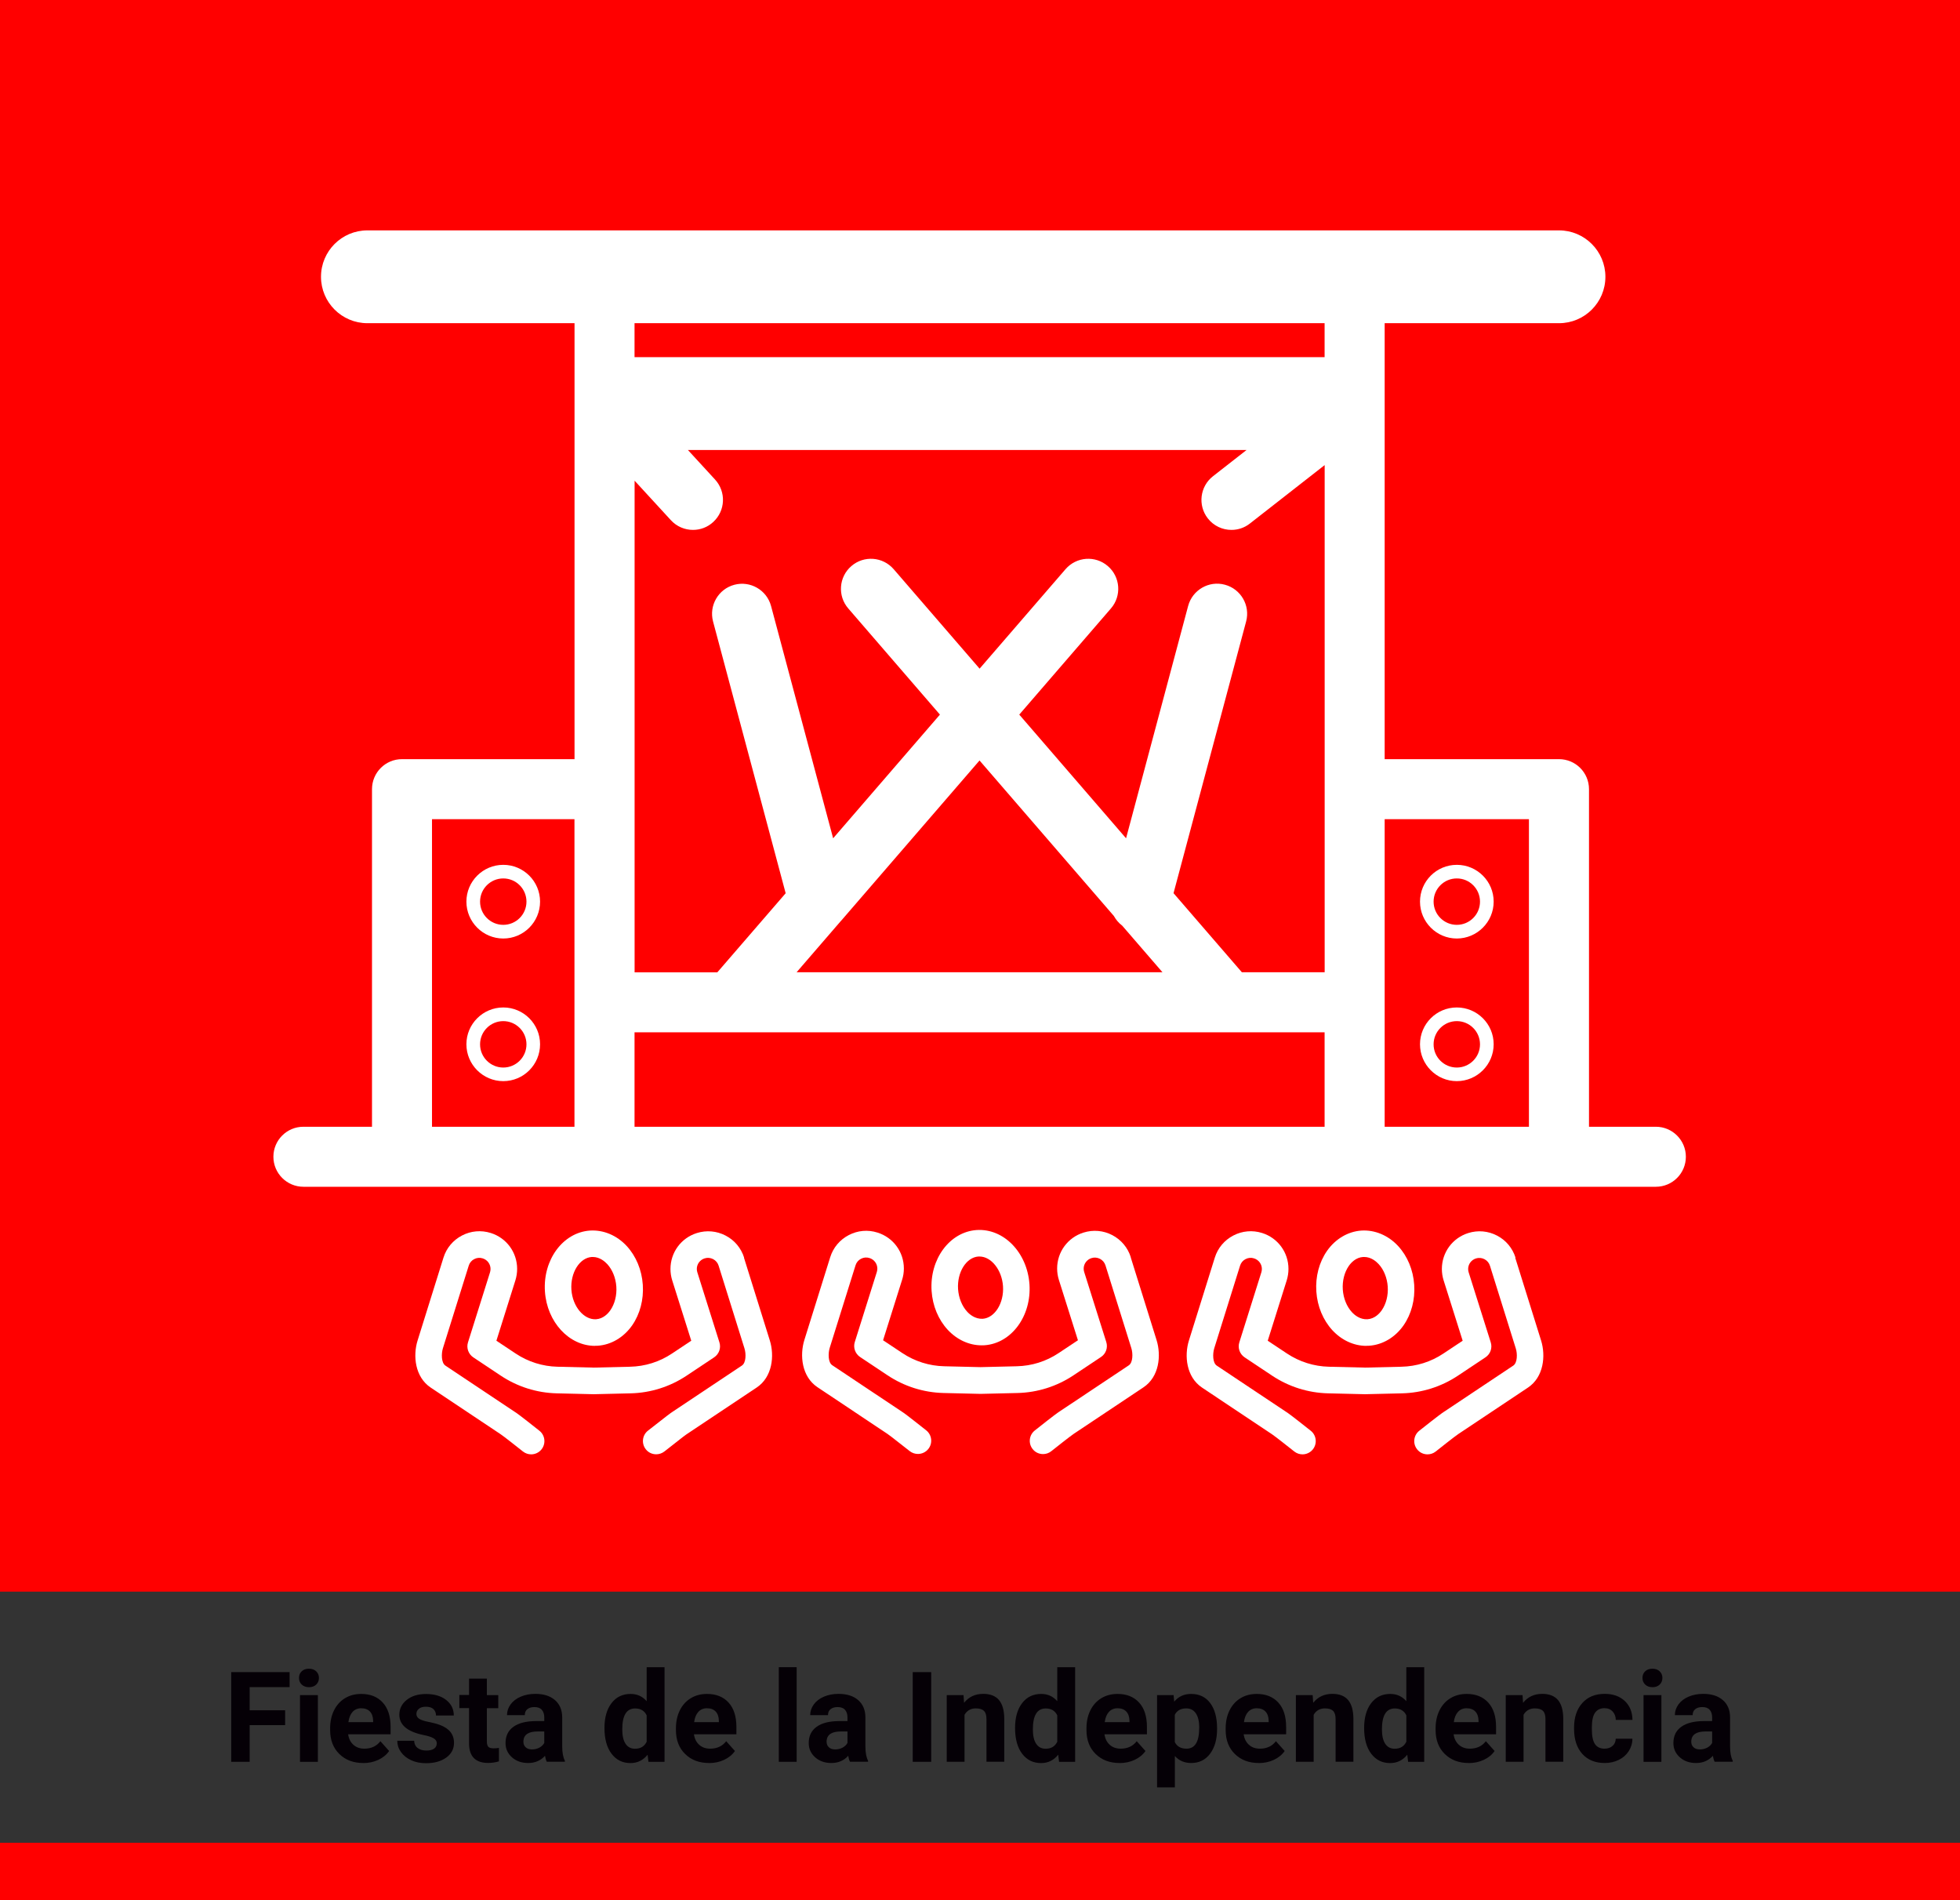 <?xml version="1.0" encoding="UTF-8"?> <svg xmlns="http://www.w3.org/2000/svg" xmlns:xlink="http://www.w3.org/1999/xlink" id="Capa_1" data-name="Capa 1" viewBox="0 0 294 285"><rect x="0" y="0" width="294" height="285" fill="#333333" stroke="none"/><defs><style> .cls-1 { fill: none; } .cls-2 { fill: #050006; } .cls-3 { fill: #fff; } .cls-4 { fill: red; } </style><clipPath id="clippath"><rect class="cls-1" x="-2492.08" y="-2353.35" width="1920" height="2622.35"></rect></clipPath></defs><rect class="cls-4" width="294" height="238.7"></rect><g><path class="cls-3" d="M89.24,201.83c.14,0,.29,0,.43-.01,2.01-.14,3.89-1.25,5.15-3.05,1.18-1.7,1.75-3.86,1.6-6.09-.15-2.23-1.01-4.29-2.41-5.81-1.49-1.61-3.5-2.45-5.52-2.32-4.05.28-7.07,4.38-6.75,9.14.31,4.59,3.63,8.15,7.5,8.15ZM88.76,188.51c.05,0,.11,0,.16,0,1.02,0,1.79.66,2.16,1.06.78.84,1.28,2.08,1.37,3.38.09,1.31-.24,2.6-.89,3.54-.33.48-1.05,1.29-2.16,1.36-1.82.1-3.52-1.91-3.69-4.44-.17-2.53,1.22-4.77,3.05-4.9Z"></path><path class="cls-3" d="M111.62,188.61c-.46-1.44-1.44-2.62-2.78-3.31-1.34-.7-2.87-.83-4.31-.38-2.37.74-3.96,2.91-3.96,5.39,0,.58.09,1.16.26,1.7l2.86,9.06-2.89,1.92c-1.87,1.25-4.04,1.93-6.29,1.98l-5.44.13-5.44-.13c-2.24-.05-4.42-.74-6.28-1.98l-2.89-1.92,2.85-9.06c.17-.55.26-1.12.26-1.71,0-2.48-1.59-4.65-3.96-5.39-1.44-.45-2.97-.32-4.31.38-1.34.7-2.33,1.87-2.78,3.32,0,0-2.86,9.13-3.88,12.42-.72,2.29-.4,5.49,1.97,7.07l10.48,6.99c.13.09.45.29,3.35,2.59.37.29.8.43,1.23.43.59,0,1.17-.26,1.56-.75.68-.86.54-2.11-.32-2.79-3.04-2.41-3.39-2.64-3.66-2.81l-10.44-6.96c-.63-.42-.62-1.79-.38-2.58,1.02-3.29,3.88-12.41,3.88-12.41.13-.43.43-.78.82-.98.4-.21.85-.25,1.28-.11.7.22,1.17.86,1.17,1.59,0,.17-.03.34-.08.51l-3.3,10.49c-.27.84.06,1.76.79,2.25l4.13,2.75c2.5,1.66,5.4,2.58,8.4,2.65l5.49.13s.02,0,.02,0c0,0,.02,0,.02,0h.05l5.49-.13c3-.07,5.9-.99,8.4-2.65l4.13-2.75c.74-.49,1.06-1.41.79-2.25l-3.31-10.5c-.05-.16-.08-.33-.08-.5,0-.73.47-1.37,1.17-1.59.43-.14.88-.09,1.28.11.4.21.69.56.82.98,0,0,2.86,9.12,3.88,12.41.25.79.25,2.15-.38,2.57l-10.46,6.97c-.25.17-.6.4-3.64,2.8-.86.68-1,1.93-.32,2.79.39.5.97.75,1.56.75.43,0,.87-.14,1.24-.43,2.9-2.3,3.21-2.5,3.39-2.62l10.44-6.96c2.37-1.58,2.69-4.77,1.97-7.07-1.02-3.29-3.88-12.42-3.88-12.42Z"></path><path class="cls-3" d="M147.25,201.76c.14,0,.28,0,.42-.01,4.05-.28,7.07-4.38,6.75-9.14-.33-4.76-3.85-8.41-7.93-8.14-4.05.28-7.07,4.38-6.75,9.14.15,2.23,1.01,4.29,2.41,5.81,1.39,1.5,3.22,2.34,5.09,2.34ZM146.76,188.44c.05,0,.11,0,.16,0,1.76,0,3.36,1.99,3.53,4.44.17,2.53-1.22,4.77-3.05,4.9-1.11.05-1.93-.63-2.32-1.06-.78-.84-1.28-2.08-1.37-3.38-.17-2.53,1.22-4.77,3.05-4.9Z"></path><path class="cls-3" d="M169.62,188.55c-.45-1.44-1.44-2.62-2.78-3.32-1.34-.7-2.87-.83-4.31-.38-2.37.74-3.96,2.91-3.96,5.39,0,.58.09,1.16.26,1.7l2.86,9.06-2.89,1.92c-1.87,1.25-4.04,1.93-6.29,1.98l-5.44.13-5.44-.13c-2.24-.05-4.42-.74-6.28-1.98l-2.89-1.92,2.85-9.05c.18-.55.27-1.13.27-1.71,0-2.48-1.59-4.65-3.96-5.39-1.44-.46-2.97-.32-4.31.38-1.34.7-2.33,1.87-2.78,3.32,0,0-2.86,9.13-3.88,12.42-.71,2.29-.4,5.49,1.97,7.07l10.48,6.99c.14.09.45.3,3.35,2.59.37.29.8.43,1.24.43.59,0,1.17-.26,1.56-.75.68-.86.54-2.11-.32-2.79-3.04-2.41-3.39-2.64-3.66-2.81l-10.44-6.96c-.63-.42-.62-1.79-.38-2.58,1.02-3.28,3.88-12.41,3.88-12.4.13-.43.43-.78.82-.98.4-.21.85-.25,1.28-.11.7.22,1.17.86,1.17,1.59,0,.17-.03.34-.08.51l-3.3,10.49c-.27.84.06,1.76.79,2.25l4.13,2.75c2.5,1.66,5.4,2.58,8.4,2.65l5.49.13s.03,0,.05,0c.02,0,.03,0,.05,0l5.49-.13c3-.07,5.9-.99,8.4-2.65l4.13-2.75c.74-.49,1.06-1.41.79-2.25l-3.31-10.49c-.05-.16-.08-.33-.08-.5,0-.73.47-1.37,1.17-1.59.43-.14.88-.09,1.28.11.4.21.69.56.82.98,0,0,2.86,9.12,3.88,12.41.25.79.25,2.16-.38,2.58l-10.46,6.97c-.25.17-.6.39-3.64,2.8-.86.68-1.01,1.93-.32,2.79.39.5.97.75,1.56.75.43,0,.87-.14,1.23-.43,2.9-2.3,3.22-2.5,3.39-2.62l10.44-6.96c2.37-1.58,2.68-4.77,1.97-7.07-1.02-3.29-3.88-12.42-3.88-12.42Z"></path><path class="cls-3" d="M204.95,201.83c.14,0,.28,0,.43-.01,2.01-.14,3.89-1.25,5.15-3.05,1.18-1.7,1.75-3.86,1.6-6.09-.15-2.23-1.01-4.29-2.41-5.81-1.49-1.61-3.5-2.45-5.52-2.32-2.01.14-3.89,1.25-5.15,3.05-1.18,1.7-1.75,3.86-1.6,6.09.15,2.23,1.01,4.29,2.41,5.81,1.39,1.5,3.22,2.34,5.09,2.34ZM202.31,189.87c.33-.48,1.05-1.29,2.16-1.36.05,0,.11,0,.16,0,1.02,0,1.79.66,2.16,1.06.78.84,1.28,2.08,1.37,3.38.09,1.31-.24,2.6-.89,3.54-.33.48-1.05,1.29-2.16,1.36-1.1.06-1.93-.63-2.32-1.06-.78-.84-1.28-2.08-1.37-3.38-.09-1.31.24-2.6.89-3.54Z"></path><path class="cls-3" d="M227.33,188.61c-.46-1.44-1.44-2.62-2.78-3.31-1.34-.7-2.87-.83-4.31-.38-2.37.74-3.96,2.91-3.96,5.39,0,.58.09,1.16.26,1.7l2.86,9.06-2.89,1.92c-1.87,1.25-4.04,1.93-6.29,1.98l-5.44.13-5.44-.13c-2.24-.05-4.42-.74-6.29-1.98l-2.89-1.92,2.85-9.06c.17-.55.26-1.12.26-1.71,0-2.48-1.59-4.65-3.96-5.39-1.44-.45-2.97-.32-4.31.38-1.34.7-2.33,1.87-2.78,3.32,0,0-2.86,9.13-3.88,12.42-.72,2.29-.4,5.49,1.97,7.07l10.48,6.99c.13.09.45.29,3.35,2.59.37.29.8.43,1.23.43.59,0,1.17-.26,1.56-.75.68-.86.54-2.11-.32-2.79-3.04-2.41-3.39-2.64-3.66-2.81l-10.44-6.96c-.63-.42-.62-1.79-.38-2.58,1.02-3.29,3.88-12.41,3.88-12.41.13-.43.43-.78.82-.98.4-.21.85-.25,1.28-.11.7.22,1.17.86,1.17,1.59,0,.17-.03.34-.08.51l-3.3,10.49c-.27.84.06,1.76.79,2.25l4.13,2.75c2.5,1.66,5.4,2.58,8.4,2.65l5.49.13s.02,0,.02,0c0,0,.02,0,.02,0h.05l5.49-.13c3-.07,5.9-.99,8.4-2.65l4.13-2.75c.74-.49,1.06-1.41.79-2.25l-3.31-10.49c-.05-.16-.08-.33-.08-.5,0-.73.47-1.37,1.17-1.59.43-.14.88-.09,1.28.11.4.21.69.56.82.98,0,0,2.86,9.12,3.88,12.41.25.79.25,2.15-.38,2.57l-10.46,6.97c-.25.17-.6.39-3.64,2.8-.86.68-1.01,1.93-.32,2.79.39.5.97.75,1.56.75.43,0,.87-.14,1.23-.43,2.9-2.3,3.22-2.5,3.39-2.62l10.44-6.96c2.37-1.58,2.69-4.77,1.97-7.07-1.02-3.29-3.88-12.42-3.88-12.42Z"></path><path class="cls-3" d="M248.37,168.98h-10.02v-50.63c0-2.49-2.02-4.5-4.5-4.5h-26.15V48.47h26.15c3.85,0,6.96-3.12,6.96-6.96s-3.12-6.96-6.96-6.96H55.11c-3.85,0-6.96,3.12-6.96,6.96s3.12,6.96,6.96,6.96h31.07v65.38h-25.88c-2.49,0-4.5,2.02-4.5,4.5v50.63h-10.29c-2.49,0-4.5,2.02-4.5,4.5s2.02,4.5,4.5,4.5h202.87c2.49,0,4.5-2.02,4.5-4.5s-2.02-4.5-4.5-4.5ZM186.28,145.81l-10.25-11.86,10.89-40.75c.64-2.4-.79-4.87-3.19-5.51-2.4-.65-4.87.79-5.51,3.19l-9.31,34.84-16.02-18.55,13.75-15.92c1.63-1.88,1.42-4.73-.46-6.35-1.88-1.63-4.72-1.42-6.35.46l-12.89,14.92-12.89-14.92c-1.63-1.88-4.47-2.09-6.35-.46-1.88,1.62-2.09,4.47-.46,6.35l13.75,15.92-16.02,18.55-9.31-34.83c-.64-2.4-3.11-3.83-5.51-3.19-2.4.64-3.83,3.11-3.19,5.51l10.89,40.75-10.25,11.86h-12.41v-73.73l5.44,5.92c.89.97,2.1,1.46,3.32,1.46,1.09,0,2.18-.39,3.04-1.19,1.83-1.68,1.95-4.53.27-6.36l-4.07-4.43h83.79l-5.03,3.93c-1.96,1.53-2.31,4.36-.78,6.32.89,1.14,2.21,1.73,3.55,1.73.97,0,1.95-.31,2.77-.96l11.21-8.76v76.06h-12.41ZM126.2,138.05s0,0,0,0l20.73-24,20.15,23.32c.31.56.73,1.06,1.25,1.45l6.04,6.99h-54.88l6.71-7.77ZM198.69,48.47v5.09h-103.51v-5.09h103.51ZM64.8,122.85h21.37v46.13h-21.37v-46.13ZM95.18,154.82h103.51v14.16h-103.51v-14.16ZM207.7,168.98v-46.13h21.64v46.13h-21.64Z"></path><path class="cls-3" d="M75.49,129.7c-3.05,0-5.53,2.48-5.53,5.52s2.48,5.53,5.53,5.53,5.52-2.48,5.52-5.53-2.48-5.52-5.52-5.52ZM75.49,138.7c-1.92,0-3.48-1.56-3.48-3.48s1.56-3.48,3.48-3.48,3.48,1.56,3.48,3.48-1.56,3.48-3.48,3.48Z"></path><path class="cls-3" d="M75.49,151.09c-3.05,0-5.53,2.48-5.53,5.52s2.48,5.53,5.53,5.53,5.52-2.48,5.52-5.53-2.48-5.52-5.52-5.52ZM75.49,160.1c-1.92,0-3.48-1.56-3.48-3.48s1.56-3.48,3.48-3.48,3.48,1.56,3.48,3.48-1.56,3.48-3.48,3.48Z"></path><path class="cls-3" d="M218.52,129.7c-3.05,0-5.52,2.48-5.52,5.52s2.48,5.53,5.52,5.53,5.53-2.48,5.53-5.53-2.48-5.52-5.53-5.52ZM218.52,138.7c-1.92,0-3.48-1.56-3.48-3.48s1.56-3.48,3.48-3.48,3.48,1.56,3.48,3.48-1.56,3.48-3.48,3.48Z"></path><path class="cls-3" d="M218.52,151.09c-3.05,0-5.52,2.48-5.52,5.52s2.48,5.53,5.52,5.53,5.53-2.48,5.53-5.53-2.48-5.52-5.53-5.52ZM218.52,160.1c-1.92,0-3.48-1.56-3.48-3.48s1.56-3.48,3.48-3.48,3.48,1.56,3.48,3.48-1.56,3.48-3.48,3.48Z"></path></g><g><path class="cls-2" d="M42.77,258.72h-5.32v5.5h-2.77v-13.45h8.76v2.25h-5.99v3.47h5.32v2.24Z"></path><path class="cls-2" d="M44.85,251.64c0-.4.13-.73.4-.99.27-.26.63-.39,1.09-.39s.82.13,1.09.39c.27.26.41.59.41.99s-.14.74-.41,1c-.27.26-.64.39-1.08.39s-.81-.13-1.09-.39c-.27-.26-.41-.59-.41-1ZM47.68,264.22h-2.68v-10h2.68v10Z"></path><path class="cls-2" d="M54.48,264.4c-1.47,0-2.66-.45-3.58-1.35-.92-.9-1.38-2.1-1.38-3.59v-.26c0-1,.19-1.9.58-2.69.39-.79.94-1.4,1.65-1.83.71-.43,1.52-.64,2.43-.64,1.37,0,2.44.43,3.23,1.29s1.18,2.08,1.18,3.67v1.09h-6.37c.09.65.35,1.18.78,1.57.43.39.98.59,1.65.59,1.03,0,1.83-.37,2.41-1.12l1.31,1.47c-.4.57-.94,1.01-1.63,1.33s-1.44.48-2.27.48ZM54.18,256.19c-.53,0-.96.18-1.29.54-.33.36-.54.87-.63,1.54h3.71v-.21c-.01-.59-.17-1.05-.48-1.38-.31-.33-.75-.49-1.31-.49Z"></path><path class="cls-2" d="M65.52,261.46c0-.33-.16-.58-.49-.77-.32-.19-.84-.36-1.56-.5-2.38-.5-3.57-1.51-3.57-3.03,0-.89.37-1.63,1.1-2.22.74-.59,1.7-.89,2.89-.89,1.27,0,2.28.3,3.04.9s1.14,1.37,1.14,2.33h-2.67c0-.38-.12-.7-.37-.95-.25-.25-.63-.37-1.16-.37-.45,0-.8.1-1.04.31-.25.2-.37.46-.37.78,0,.3.14.53.42.72.28.18.75.34,1.42.47s1.23.28,1.68.45c1.41.52,2.12,1.41,2.12,2.69,0,.91-.39,1.65-1.17,2.21-.78.56-1.79.84-3.03.84-.84,0-1.58-.15-2.23-.45-.65-.3-1.16-.71-1.53-1.23-.37-.52-.55-1.08-.55-1.69h2.53c.02.47.2.84.53,1.09s.76.38,1.31.38c.51,0,.9-.1,1.16-.29.26-.19.39-.45.39-.76Z"></path><path class="cls-2" d="M73.03,251.76v2.46h1.71v1.96h-1.71v4.99c0,.37.07.63.21.79s.41.24.81.24c.29,0,.56-.02.79-.07v2.02c-.52.16-1.06.24-1.62.24-1.87,0-2.83-.95-2.86-2.84v-5.39h-1.46v-1.96h1.46v-2.46h2.67Z"></path><path class="cls-2" d="M82.02,264.22c-.12-.24-.21-.54-.27-.9-.65.72-1.49,1.08-2.52,1.08-.98,0-1.79-.28-2.43-.85s-.97-1.28-.97-2.14c0-1.06.39-1.87,1.18-2.44.79-.57,1.92-.85,3.4-.86h1.23v-.57c0-.46-.12-.83-.36-1.11s-.61-.42-1.12-.42c-.45,0-.8.11-1.06.32s-.38.51-.38.89h-2.67c0-.58.18-1.11.54-1.61.36-.49.86-.88,1.52-1.16.65-.28,1.39-.42,2.2-.42,1.23,0,2.21.31,2.93.93s1.09,1.49,1.09,2.61v4.33c0,.95.14,1.67.4,2.15v.16h-2.7ZM79.81,262.36c.39,0,.76-.09,1.09-.26.33-.18.58-.41.74-.71v-1.72h-1c-1.34,0-2.05.46-2.13,1.39v.16c0,.33.11.61.34.82.23.22.55.32.96.32Z"></path><path class="cls-2" d="M90.67,259.15c0-1.56.35-2.8,1.05-3.72.7-.92,1.66-1.39,2.87-1.39.97,0,1.78.36,2.41,1.09v-5.1h2.68v14.19h-2.41l-.13-1.06c-.67.83-1.52,1.25-2.57,1.25-1.18,0-2.12-.46-2.83-1.39-.71-.93-1.07-2.22-1.07-3.87ZM93.34,259.35c0,.94.16,1.66.49,2.16.33.5.8.75,1.42.75.83,0,1.41-.35,1.75-1.05v-3.95c-.33-.7-.91-1.04-1.73-1.04-1.29,0-1.93,1.04-1.93,3.14Z"></path><path class="cls-2" d="M106.35,264.4c-1.47,0-2.66-.45-3.58-1.35-.92-.9-1.38-2.1-1.38-3.59v-.26c0-1,.19-1.9.58-2.69.39-.79.94-1.4,1.65-1.83.71-.43,1.52-.64,2.43-.64,1.37,0,2.44.43,3.23,1.29s1.18,2.08,1.18,3.67v1.09h-6.37c.09.65.35,1.18.78,1.57.43.39.98.59,1.65.59,1.03,0,1.83-.37,2.41-1.12l1.31,1.47c-.4.57-.94,1.01-1.63,1.33s-1.44.48-2.27.48ZM106.04,256.19c-.53,0-.96.18-1.29.54-.33.36-.54.87-.63,1.54h3.71v-.21c-.01-.59-.17-1.05-.48-1.38-.31-.33-.75-.49-1.31-.49Z"></path><path class="cls-2" d="M119.5,264.22h-2.68v-14.19h2.68v14.19Z"></path><path class="cls-2" d="M127.5,264.22c-.12-.24-.21-.54-.27-.9-.65.72-1.49,1.08-2.52,1.08-.98,0-1.79-.28-2.43-.85s-.97-1.28-.97-2.14c0-1.06.39-1.87,1.18-2.44.79-.57,1.92-.85,3.4-.86h1.23v-.57c0-.46-.12-.83-.36-1.11s-.61-.42-1.12-.42c-.45,0-.8.11-1.06.32s-.38.51-.38.89h-2.67c0-.58.18-1.11.54-1.61.36-.49.86-.88,1.52-1.16.65-.28,1.39-.42,2.2-.42,1.23,0,2.21.31,2.93.93s1.09,1.49,1.09,2.61v4.33c0,.95.14,1.67.4,2.15v.16h-2.7ZM125.29,262.36c.39,0,.76-.09,1.09-.26.33-.18.58-.41.74-.71v-1.72h-1c-1.34,0-2.05.46-2.13,1.39v.16c0,.33.11.61.34.82.23.22.55.32.96.32Z"></path><path class="cls-2" d="M139.68,264.22h-2.77v-13.45h2.77v13.45Z"></path><path class="cls-2" d="M144.53,254.22l.08,1.15c.71-.89,1.67-1.34,2.87-1.34,1.06,0,1.85.31,2.37.93s.78,1.55.79,2.79v6.46h-2.67v-6.39c0-.57-.12-.98-.37-1.23-.25-.25-.66-.38-1.23-.38-.75,0-1.32.32-1.69.96v7.05h-2.67v-10h2.51Z"></path><path class="cls-2" d="M152.26,259.15c0-1.56.35-2.8,1.05-3.72.7-.92,1.66-1.39,2.87-1.39.97,0,1.78.36,2.41,1.09v-5.1h2.68v14.19h-2.41l-.13-1.06c-.67.83-1.52,1.25-2.57,1.25-1.18,0-2.12-.46-2.83-1.39-.71-.93-1.07-2.22-1.07-3.87ZM154.93,259.35c0,.94.16,1.66.49,2.16.33.5.8.75,1.42.75.83,0,1.41-.35,1.75-1.05v-3.95c-.33-.7-.91-1.04-1.73-1.04-1.29,0-1.93,1.04-1.93,3.14Z"></path><path class="cls-2" d="M167.93,264.4c-1.47,0-2.66-.45-3.58-1.35-.92-.9-1.38-2.1-1.38-3.59v-.26c0-1,.19-1.9.58-2.69.39-.79.94-1.4,1.65-1.83.71-.43,1.52-.64,2.43-.64,1.37,0,2.44.43,3.23,1.29s1.18,2.08,1.18,3.67v1.09h-6.37c.09.65.35,1.18.78,1.57.43.39.98.59,1.65.59,1.03,0,1.83-.37,2.41-1.12l1.31,1.47c-.4.57-.94,1.01-1.63,1.33s-1.44.48-2.27.48ZM167.63,256.19c-.53,0-.96.18-1.29.54-.33.36-.54.87-.63,1.54h3.71v-.21c-.01-.59-.17-1.05-.48-1.38-.31-.33-.75-.49-1.31-.49Z"></path><path class="cls-2" d="M182.56,259.31c0,1.54-.35,2.77-1.05,3.7-.7.93-1.64,1.39-2.83,1.39-1.01,0-1.83-.35-2.45-1.05v4.71h-2.67v-13.84h2.48l.09.98c.65-.78,1.49-1.16,2.53-1.16,1.23,0,2.19.46,2.87,1.37.68.91,1.03,2.17,1.03,3.77v.14ZM179.89,259.12c0-.93-.17-1.65-.5-2.15-.33-.5-.81-.76-1.44-.76-.84,0-1.41.32-1.73.96v4.09c.33.66.91.99,1.75.99,1.28,0,1.91-1.04,1.91-3.13Z"></path><path class="cls-2" d="M188.81,264.4c-1.47,0-2.66-.45-3.58-1.35-.92-.9-1.38-2.1-1.38-3.59v-.26c0-1,.19-1.9.58-2.69.39-.79.94-1.4,1.65-1.83.71-.43,1.52-.64,2.43-.64,1.37,0,2.44.43,3.23,1.29s1.18,2.08,1.18,3.67v1.09h-6.37c.09.65.35,1.18.78,1.57.43.39.98.59,1.65.59,1.03,0,1.83-.37,2.41-1.12l1.31,1.47c-.4.57-.94,1.01-1.63,1.33s-1.44.48-2.27.48ZM188.51,256.19c-.53,0-.96.18-1.29.54-.33.36-.54.87-.63,1.54h3.71v-.21c-.01-.59-.17-1.05-.48-1.38-.31-.33-.75-.49-1.31-.49Z"></path><path class="cls-2" d="M196.9,254.22l.08,1.15c.71-.89,1.67-1.34,2.87-1.34,1.06,0,1.85.31,2.37.93s.78,1.55.79,2.79v6.46h-2.67v-6.39c0-.57-.12-.98-.37-1.23-.25-.25-.66-.38-1.23-.38-.75,0-1.32.32-1.69.96v7.05h-2.67v-10h2.51Z"></path><path class="cls-2" d="M204.62,259.15c0-1.56.35-2.8,1.05-3.72.7-.92,1.66-1.39,2.87-1.39.97,0,1.78.36,2.41,1.09v-5.1h2.68v14.19h-2.41l-.13-1.06c-.67.83-1.52,1.25-2.57,1.25-1.18,0-2.12-.46-2.83-1.39-.71-.93-1.07-2.22-1.07-3.87ZM207.29,259.35c0,.94.16,1.66.49,2.16.33.5.8.75,1.42.75.83,0,1.41-.35,1.75-1.05v-3.95c-.33-.7-.91-1.04-1.73-1.04-1.29,0-1.93,1.04-1.93,3.14Z"></path><path class="cls-2" d="M220.3,264.4c-1.47,0-2.66-.45-3.58-1.35-.92-.9-1.38-2.1-1.38-3.59v-.26c0-1,.19-1.9.58-2.69.39-.79.94-1.4,1.65-1.83.71-.43,1.52-.64,2.43-.64,1.37,0,2.44.43,3.23,1.29s1.18,2.08,1.18,3.67v1.09h-6.37c.09.65.35,1.18.78,1.57.43.39.98.59,1.65.59,1.03,0,1.83-.37,2.41-1.12l1.31,1.47c-.4.57-.94,1.01-1.63,1.33s-1.44.48-2.27.48ZM219.99,256.19c-.53,0-.96.18-1.29.54-.33.36-.54.87-.63,1.54h3.71v-.21c-.01-.59-.17-1.05-.48-1.38-.31-.33-.75-.49-1.31-.49Z"></path><path class="cls-2" d="M228.38,254.22l.08,1.15c.71-.89,1.67-1.34,2.87-1.34,1.06,0,1.85.31,2.37.93s.78,1.55.79,2.79v6.46h-2.67v-6.39c0-.57-.12-.98-.37-1.23-.25-.25-.66-.38-1.23-.38-.75,0-1.32.32-1.69.96v7.05h-2.67v-10h2.51Z"></path><path class="cls-2" d="M240.68,262.25c.49,0,.89-.14,1.2-.41.31-.27.47-.63.48-1.08h2.5c0,.68-.19,1.3-.55,1.86s-.86,1-1.49,1.31c-.63.31-1.33.47-2.09.47-1.43,0-2.56-.45-3.38-1.36s-1.24-2.16-1.24-3.76v-.18c0-1.54.41-2.77,1.23-3.69.82-.92,1.94-1.38,3.37-1.38,1.25,0,2.25.36,3.01,1.07.75.71,1.14,1.66,1.15,2.84h-2.5c-.01-.52-.17-.94-.48-1.27-.31-.33-.71-.49-1.22-.49-.62,0-1.09.23-1.41.68-.32.45-.48,1.19-.48,2.21v.28c0,1.03.16,1.77.47,2.22s.79.68,1.43.68Z"></path><path class="cls-2" d="M246.37,251.64c0-.4.13-.73.4-.99.27-.26.63-.39,1.09-.39s.82.13,1.09.39c.27.26.41.59.41.99s-.14.74-.41,1c-.27.26-.64.39-1.08.39s-.81-.13-1.09-.39c-.27-.26-.41-.59-.41-1ZM249.21,264.22h-2.68v-10h2.68v10Z"></path><path class="cls-2" d="M257.2,264.22c-.12-.24-.21-.54-.27-.9-.65.72-1.49,1.08-2.52,1.08-.98,0-1.79-.28-2.43-.85s-.97-1.28-.97-2.14c0-1.06.39-1.87,1.18-2.44.79-.57,1.92-.85,3.4-.86h1.23v-.57c0-.46-.12-.83-.36-1.11s-.61-.42-1.12-.42c-.45,0-.8.11-1.06.32s-.38.51-.38.89h-2.67c0-.58.18-1.11.54-1.61.36-.49.86-.88,1.52-1.16.65-.28,1.39-.42,2.2-.42,1.23,0,2.21.31,2.93.93s1.09,1.49,1.09,2.61v4.33c0,.95.14,1.67.4,2.15v.16h-2.7ZM254.99,262.36c.39,0,.76-.09,1.09-.26.33-.18.58-.41.74-.71v-1.72h-1c-1.34,0-2.05.46-2.13,1.39v.16c0,.33.11.61.34.82.23.22.55.32.96.32Z"></path></g><rect class="cls-4" y="276.36" width="294" height="8.64"></rect></svg> 
